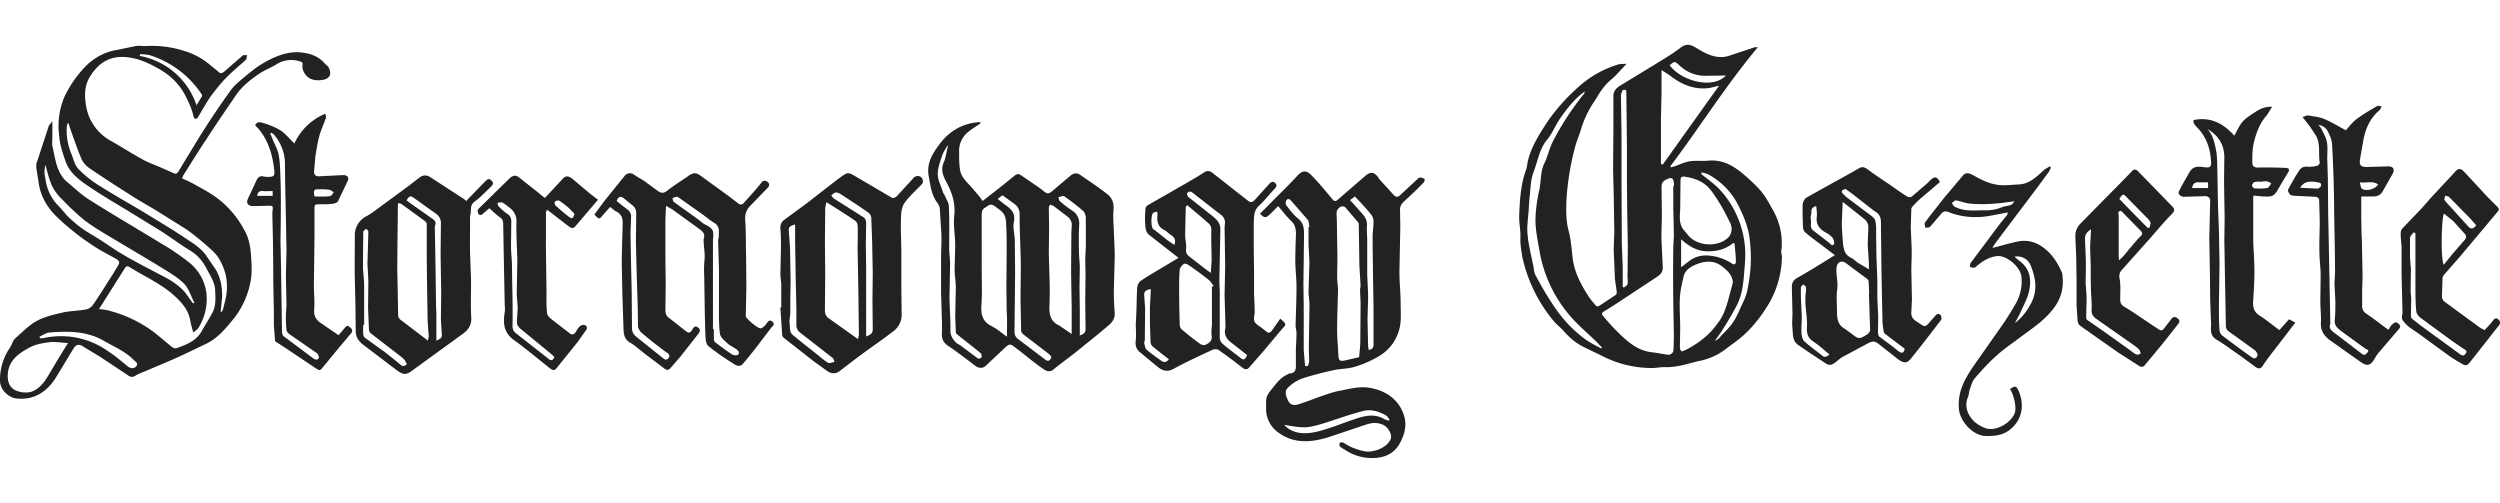 <svg xmlns="http://www.w3.org/2000/svg" xml:space="preserve" width="179" height="36" viewBox="0 0 830.7 137.1"><g fill="#222"><path d="M589.1 54.8c-1.2-2.1-2.3-4.3-3.9-6.2-1.8-2.1-3.9-4-6-5.8-1.4-1.2-3-2.3-4.6-3.1a13 13 0 0 0-7-1.3c-2 .2-4.1-.1-6.1.2-1.8.3-3.4 1.1-5.1 1.7l-1.2.3-.2-.3c9.8-13 18.4-26.8 29.1-39.6h-1L575 3.4c-4.1 1.5-7.7-.2-11.1-2.3-1.9-1.2-3.4-1.8-5.4-.3-2.1 1.6-4.3 3-6.6 4.4l-13.6 8.3c-1.3.8-2.3 1.9-2.2 3.7v10.4l-.1 14.1.2 7.6.2 12.8-.2 5.8.4 9.8.6 4.2c0 .4 0 .9-.3 1.1l-5.6 3.7c-.2.2-.9.1-1.1-.2-.9-1.1-1.9-2.2-2.6-3.4-2.5-3.9-4.6-8-5.1-12.8-.3-3.1-.6-6.2-1.4-9.1-.8-3.2-.7-6.5-.6-9.7a88.3 88.3 0 0 1 3-18.1c.5-1.8 1.3-3.5 1.8-5.3a34 34 0 0 1 4.6-9.6c1.5-2.4 2.9-4.9 5.2-6.8 1.9-1.6 3.5-3.5 5.4-5.5-.9.1-1.9 0-2.7.2a34.6 34.6 0 0 0-12.5 6.8A65.3 65.3 0 0 0 514.5 25c-2.7 4.1-5.4 8.2-6.7 13-.3 1-.3 2.1-.6 3.1-1.9 5-2.2 10.3-2.4 15.5-.1 2.4.5 4.9.4 7.3-.1 2.2.3 4.2.6 6.3a49.8 49.8 0 0 0 10.3 21.3c.9 1.2 2.2 2.1 3.2 3.2 1.9 2.2 4.1 4.2 6.7 5.5l7.2 3.5a36 36 0 0 0 15.1 3.6c1.6.1 3.2-.3 4.7-.3 4 .2 7.7-1.1 11.4-2a21 21 0 0 0 8.9-3.9c2.2-1.7 4.5-3.2 6.5-5.1 3.3-3.1 5.9-6.6 8.2-10.5a32 32 0 0 0 4.1-15.1c0-.7-.3-1.3-.2-2a22 22 0 0 0-2.8-13.6zM558 6.7c2.4 2.3 5.4 3.5 8.7 3.5l6.8-.1c-4.4 4.7-14.9 1.8-18.7-3.4 1.6-1.4 1.7-1.4 3.2 0zm-6.1 17.7.2-8.7V8.3c1.2.8 2.3 1.4 3.3 2.2 3.6 2.7 7.6 4.3 12.2 3.8 1.1-.1 2.1-.5 3.6-.8l-18.7 26.2-.6-.2V24.4zm-12.8-9.3c.1-.2.7-.3 1-.2.2 0 .3.5.3.8l.2 17.7v12.5l.1 9.8.2 11.5-.1 9.7c0 .8.2 1.7 0 2.5-.1.5-.8.8-1.2 1.2l-.4-.3v-6.6l-.3-7.5-.1-21.3V29.5l-.2-13 .5-1.4zm-7.1 85.7c-1.6-.9-3.3-1.7-4.9-2.8a41.7 41.7 0 0 1-9.6-9.6c-2.8-3.9-5.2-8-7.4-12.2-.4-.8-.4-1.8-.6-2.8-.7-3.4-1.6-6.9-1.9-10.3-.3-2.5.1-5.1.3-7.6l.3-4.5c.4-3 .3-6.1 1.4-8.9 1.4-3.6 1.9-7.6 4.5-10.7 1.8-2.2 2.8-4.9 4.4-7.2 2.3-3.2 4.7-6.4 8.1-8.8-.1.3-.1.6-.3.8-4 5-7.5 10.3-10.4 16-1.1 2.2-1.6 4.7-2.7 7-1.4 2.8-1.1 5.9-1.7 8.9a48 48 0 0 0-1.3 9.9c0 3.4.7 6.7 1.3 10.1a44.5 44.5 0 0 0 10.3 22c2.6 3 5.7 5.6 8.6 8.4l1.9 2-.3.3zm24 .9c0 .4-.9 1.2-1.3 1.2-1.8-.1-3.6-.6-5.5-.8-4.6-.4-7.9-3.1-11-6.1a66.4 66.4 0 0 1-5.1-5.5c-1.2-1.3-1-1.5.5-2.4 2.4-1.4 4.7-3 7-4.5l10.3-6.8c1.1-.8 1.7-1.7 1.6-3.1l-.4-8.5c-.1-3 .1-6.1.1-9.1l-.1-9c0-1.1.4-1.9 1.5-2.4 1.9-1 2.6-.5 2.6 1.6v.6h-.2v7.4l.2 8.9-.2 3.9a701 701 0 0 0 .1 24l.1 5.7c-.1 1.5 0 3.2-.2 4.9zm2.4-56.8c0-.9.4-1.3 1.2-1.2 3.6.5 6.8 1.7 9.1 4.8 2.5 3.4 4.5 7 6.3 10.8.7 1.5.4 3.6-.8 4.7-3.6 3.4-10.6 2.8-13.5-1.1l-.9-1.1c-2.1-2.2-1.6-4.9-1.5-7.5l.1-9.4zM576 65.7l.4.3c.1 2 .4 4 .4 6 0 .6-.4 1.2-1.3.6a16.1 16.1 0 0 0-8.5-2.7 9 9 0 0 0-5.9 2l-2.5 1.9v-9.3c2.6 2.4 5.4 4 8.6 4 3.1.1 6.2-.6 8.8-2.8zm-15.1 35.2-1 .5c-.4.1-1 .5-1.2.3-.3-.2-.5-.8-.5-1.3l.1-6.6c0-3.3-.3-6.5-.1-9.8.1-2.4.7-4.7 1.2-7s2.4-3.4 4.4-4.2c2.8-1.1 5.7-1.3 8.2.6 1.7 1.3 3.6 2.8 3.8 5.4l-.9 3.5c-1 3.6-1.8 7.2-4.2 10.2-2.6 3.7-6 6.3-9.8 8.4zm19.6-19c-.4 1.9-1.4 3.7-2.2 5.5s-1.6 3.6-2.8 5.2c-1.2 1.7-2.8 3.1-4.2 4.7-.4.4-.9.7-1.5 1l2.2-3.1c1.3-2.1 2.7-4.3 3.9-6.5.7-1.3 1.5-2.6 2-4 1-2.7 1.4-5.6 1.6-8.5.2-2.6.5-5.2.4-7.8a32 32 0 0 0-8.2-20.1c-1.8-2-4.1-3.6-6.2-5.3l-.2-.3.1-.4c.7.2 1.5.3 2.1.6a24 24 0 0 1 10.7 11.6c1.7 3.4 3 7.1 3.3 11 .6 5.6.2 11-1 16.4zM81.2 61.5a32 32 0 0 0-10.5-11.7c-2-1.3-4.1-2.4-6.2-3.6a49 49 0 0 0-4-1.9l.4-1c2.6-4.1 5.1-8.2 7.8-12.2 3.1-4.8 6.4-9.6 9.6-14.3 2-3 4.8-5.2 7.7-7.2 1.9-1.3 4.1-2.1 6-3.3a9.2 9.2 0 0 1 7.6-.9c.7.2 1.1.4.9 1.4-.1.8.2 1.7.6 2.4 1.3 2.3 3.6 2.7 5.8 2.4 3-.3 3.4-2.3 2.2-4.3-.2-.4-.8-.7-1.1-1.1-2.2-2.6-5.1-3.5-8.3-3.8-4.6-.3-8.6 1.5-12.4 3.7-2.2 1.3-4.3 3-6.3 4.7-1.7 1.4-3.4 2.8-4.6 4.6-3.4 4.7-6.6 9.5-9.7 14.4l-7 11.5c-1 1.7-1.1 1.7-2.8.9l-3.4-1.5c-2-.9-4.2-1.6-6.1-2.7-3.5-1.9-6.9-4.1-10.4-6.1a16.1 16.1 0 0 1-8.3-11.2c-.7-3.7-.8-7.3 1.5-10.7 1.3-2 2.9-3.7 5-4.8 3.4-1.8 7-1.4 10.5-.5a32 32 0 0 1 6 2.6c4.3 2.2 7.8 5.3 10 9.7 1.1 2.2 2.1 4.3 2.6 6.7.1.3.3.7.6.8.2.1.7-.2.8-.4 1.4-2.3 2.7-4.7 4.2-6.9 1.7-2.3 3.5-4.6 5.5-6.6s4.2-3.8 6.3-5.7c.3-.3.3-1.1.4-1.6-.5.1-1.2-.1-1.5.2L74.3 9c-.3.2-1 .4-1.2.3l-3.4-2.8a23.9 23.9 0 0 0-8.6-4.6A35.3 35.3 0 0 0 48.7.3c-1.2.1-2.4-.2-3.5 0l-6.8 1.4c-3.5.6-6.6 2.3-9.2 4.6A37.5 37.5 0 0 0 21.5 17a24.7 24.7 0 0 0-1.8 13.4c.2 2.7 1.1 5.4 2 8 1.3 4 4.7 6.5 8 8.7 4.4 3 9.1 5.7 13.7 8.5L53.8 62c3.2 2.1 6.3 4.4 9.6 6.4 2.4 1.5 4.1 3.6 5.3 6 1.2 2.3 2.7 4.4 2.8 7.2.1 2.5.3 5-.9 7.3-1.1 2.1-2.4 4-3.5 6-1.8 3.4-5.1 4.6-8.4 5.8-.5.2-1.2-.1-1.7-.5l-5.2-4.3a42.3 42.3 0 0 0-15-7.5c-1.1-.4-2.4-.5-3.9-.7l1.4-2.2 7.2-11.4c.4-.6.8-.8 1.6-.3 4.8 3 10 5.3 14.3 9 2.7 2.4 5.1 4.9 5.8 8.6.2 1.3.6 2.5 1 4.1.7-.6 1.4-1 1.7-1.5a18 18 0 0 0 2.7-11.5c-.5-4-2.4-7.4-5.4-10a79.5 79.5 0 0 0-9.5-6.5c-8-4.9-16.1-9.6-24-14.6-2.7-1.7-5.1-4-7.6-6.1a7 7 0 0 1-1.4-1.6c-2.1-2.9-2.4-6.4-3.2-9.7-.3-1.1-.1-2.3-.1-3.5v-5.2c-.5.7-1 1.1-1.2 1.6l-3.8 11.6c-.4.8-.4 1.7-.3 2.5l.8 5.1c.7 4.3 2.8 7.8 5.8 10.8a82.7 82.7 0 0 0 13.1 10.3c2.2 1.4 4.6 2.6 6.9 3.9.8.5 1.2 1.1.6 2l-1.6 2.7c-2.2 3.4-4.3 6.9-6.6 10.2a4 4 0 0 1-2.3 1.8c-2.5.5-5.2.5-7.7 1-3.8.9-7.7 1.7-10.8 4.1-1.9 1.4-3.6 3.1-5.4 4.7l-.5.7c-.4.8-.7 1.7-1.2 2.4A18.8 18.8 0 0 0 0 111.5c0 3.2 3 5.6 5.3 5.9 5.8.7 10.1-2 13.2-6.8l6-9.9c.7-1.1 1.6-1.4 2.7-.8l6.1 3.7 8.3 5.5c1 .6 1.8 1.7 3.3.8 1.1-.7 2.3-1.1 3.5-1.6l8.7-3.7c3.9-1.7 7.7-3.6 11.5-5.4 3.5-1.7 6-4.6 8.4-7.5 3.3-3.9 5.4-8.4 6.3-13.4.5-2.7.3-5.6.1-8.4-.2-3-.7-5.8-2.2-8.4zM46.6 3c1.1.1 2.3.1 3.3.4a32.2 32.2 0 0 1 17 12.8c.2.2.3.6.2.8l-1.8 3A24.5 24.5 0 0 0 46.4 3.6l.2-.6zM32.8 64.4c-1.9-1.2-3.9-2.3-5.7-3.6-1.7-1.2-3.2-2.6-4.7-4l-2.5-2.9a15.6 15.6 0 0 1-4.8-9.4 9.4 9.4 0 0 1 0-4.7c.6 2.2 1.1 4.3 1.9 6.3.6 1.5 1.6 3 2.7 4.2 2.7 2.8 5.5 5.6 8.5 8 3.2 2.4 6.7 4.4 10.2 6.5l7.9 4.7 6 3.6c3 1.9 6.2 3.6 8.7 6 1.7 1.6 2.4 4.3 3.6 6.5l-.5.2-2.5-3.5c-2.2-2.6-5-4.3-8-5.8-4.3-2.3-8.7-4.5-12.9-7-2.8-1.6-5.3-3.5-7.9-5.1zM20.1 103l-4 6.7c-1.4 2.4-3.1 4.6-5.7 5.5a8 8 0 0 1-5.5-.6c-1.8-1-2.5-3-2.3-5.4.4-4.7 3.8-6.8 7.2-8.7 2-1.1 4.5-1.5 6.8-1.8 1.8-.2 3.7.2 6 .3l-2.5 4zm25.2 3.7c-.8.9-1.8.8-2.8.1-2-1.6-4-3.4-6.2-4.8a26.9 26.9 0 0 0-22-4.6h-1l-.2-.5c1.1-.5 2.2-1.3 3.3-1.4 6.2-.5 12.4-.5 18 2.7 3.4 2 7.2 3.5 10 6.4.6.6 1.7 1.1.9 2.1zm29.6-22.1-.8 3.2c-.1.4-.3.7-.8 1l.5-5c.1-3.5-.5-6.8-2.5-9.8l-2.4-3.5c-1.8-2.9-4.7-4.6-7.4-6.4-4.6-3.1-9.4-5.9-14.1-8.8-4.7-2.8-9.5-5.5-14.1-8.4a36.1 36.1 0 0 1-7.2-5.7c-1.3-1.3-1.7-3.4-2.4-5.1a19.9 19.9 0 0 1-1.5-9c0-.4.2-.8.3-1.1h.3l.5 1.7c1.3 3.5 2.4 7 3.9 10.4a8 8 0 0 0 2.8 3c4.4 3 8.9 5.9 13.5 8.8 2.6 1.7 5.3 3.2 8 4.8l10.4 6.5c1.9 1.3 3.7 2.8 5.5 4.3 1.7 1.5 3.5 2.9 4.8 4.6 3 4.4 3.9 9.3 2.7 14.5zM370.1 81.9l.3-11.5c0-3-.2-5.9-.3-8.9-.1-2.3-.3-4.5-.1-6.8.2-2.2-.5-4-2.1-5.2-2.9-2.3-6-4.3-9-6.4-1-.7-2.1-.6-3.1.2l-5.8 4.9c-1.6 1.4-2 1.4-3.6 0l-1.5-1.1-5.7-3.9c-.7-.5-1.4-.4-2.1.2l-3.8 3.1-6.8 5.3-1-1.4-2.2-2.6c-1.6-2-3.9-3.6-4.3-6.4-.3-1.9-.3-3.9-.3-5.9a8 8 0 0 1 2.5-6.2c1.4-1.3 3.1-2.2 4.7-3.4l-.2-.2-.4-.1c-5.5.4-9.9 3-13.1 7.3-2.3 3.1-4.4 6.3-3.6 10.7.6 3.2.9 6.3 3 9 .4.6.7 1.4.7 2.1l.5 8c.1 2.6-.1 5.3-.1 7.9v11.6l.3 10.2v3c-.2 1.9.3 3.4 2 4.5 3.1 2.1 6.1 4.4 9.1 6.7 1.1.8 2.4.9 3.4 0l6.5-6.1c1.3-1.2 1.7-1.3 3.1-.2l2.1 1.6c2.4 1.9 4.8 3.9 7.3 5.6.9.6 2 1.4 3.4.4 2.4-2 5-3.8 7.5-5.8 3.7-3 7.5-6 11.1-9.1 1.2-1 2-2.3 1.9-4a88 88 0 0 1-.3-7.1zm-44 21.9c-.2.3-1 .5-1.2.3l-5.5-4.1c-.6-.5-1.5-.8-2-1.4-.9-1.1-1.6-2.1-1.6-3.8.1-3.8-.3-7.5-.3-11.3l.2-10.8c0-1.7-.3-3.4-.3-5 0-4.7.1-9.3-.1-14 0-1.3-.9-2.5-1.4-3.8-.2-.4-.5-.7-.6-1.1-.6-2-1.7-4-1.7-5.9 0-2.1.8-4.2 1.5-6.3.4-1.1 1.1-2.1 1.7-3.2l.2.1c-.5 1.8-.7 3.8-1.4 5.5-1.1 2.4-.2 4.5.8 6.4 1.9 3.5 3.1 7 2.7 11.1-.4 3.3.3 6.8.3 10.2l-.2 7.8c0 2 .4 4.1.4 6.1l-.2 9.4.2 5.4c0 .3.3.6.5.8l5.6 4.4 2.2 1.8c.3.4.4 1.1.2 1.4zm8.5-6.9c-2-1.4-3.4-2.7-5.1-3.5-3-1.5-3.6-3.8-3.4-6.9.3-4.1.1-8.2.1-12.3V56.9c0-1-.1-2.1 1-2.8 2.3-1.6 2.2-1.5 5.3.9 1.5 1.2 1.8 2.8 1.8 4.4.2 2.9.2 5.9.2 8.9l-.1 12.1.1 8c.2 2.7.1 5.4.1 8.5zm14.5 7.4c-.5.7-1 .8-1.8.2l-9.1-6.9c-.8-.6-1.1-1.4-1.1-2.4l.1-9.3.1-10.3-.1-10.9c-.1-2-.7-4.1-.3-6 .6-3.1-1.2-4.5-3.3-5.9l-2.1-1.7 1.6-1.2 4 2.9a4 4 0 0 1 1.7 3.4c0 5.6.3 11.1.4 16.6l-.1 11.9.2 10.2c0 .4.4.9.7 1.2l8.5 6.5c.4.5 1.2.9.6 1.7zm7-17.1V96l-3.8-2.6-.1-.1c-3-1.3-3.6-3.5-3.5-6.6.3-5.9-.1-11.8-.2-17.8l.1-8.1-.1-6.6c0-.4.2-.8.4-1.2l1.1.4 5 3.8a4 4 0 0 1 1.1 2c.1 1-.1 2.1-.1 3.1l-.1 13.3.2 11.6zm4.7-20.2-.2 4.2.1 5.4-.1 8.6.1 8.3c.1 1.8-.1 2.3-1.9 3v-8.3l-.1-7.7.1-7-.3-4.6c0-3.1-.1-6.2.1-9.2a5 5 0 0 0-2.3-4.7c-1.4-.9-2.8-2-4.1-3.1-.3-.3-.4-.9-.5-1.4.7-.1 1.5-.5 1.9-.3 2.2 1.6 4.4 3.2 6.4 5 .5.5.8 1.5.8 2.3V67zM471.9 44c-.3 0-.7.3-1 .6l-5.6 5.2c-.8.8-1.4.8-2.2 0l-5-5.5-.1-.3c-1.5-2-2.7-2-4.5-.4l-8.9 7.7c-.5.4-1 .9-1.7.1-2.3-2.7-4.5-5.5-7-8-1.5-1.6-2.8-2.1-4.7-.1-3.4 3.7-7 7.1-10.5 10.7l-2 2c1.4 1.6 2 1.5 3.5 0l2.5-2.5c1.6 1.8 2.8 3.5 4.3 4.9s1.7 3.1 1.6 5a219 219 0 0 0-.2 8.1c0 2.9.4 5.8.4 8.7 0 4.4-.2 8.8-.3 13.1 0 .8.3 1.5.3 2.3a87 87 0 0 1-.2 5.1v6.1c0 1.3-.5 2.2-2 2.3-.3 0-.6.2-.9.4-2.3 1-3.7 3.1-5.2 4.9-.9 1.1-1.9 2.4-1.8 4.1v2.9a9.6 9.6 0 0 0 4.3 7.5c5.2 3.7 11 3.1 16.7 1.3l12.2-4.1c1.8-.6 3.6-.8 5.5 0 1.8.7 3.3 3.3 2.7 4.8-1.4 3.2-6.1 4.5-8.5 4.1-2.6-.5-5-1.4-7.2-2.9-.3-.2-.9 0-1.3 0 0 .5-.1 1.1.2 1.3.5.5 1.2.8 1.8 1.2 2.6 1.7 5.6 2.6 8.5 2.6 3.9.1 7.5-1.1 9.6-5 1.6-3 2.4-6.1 1.2-9.5a12.6 12.6 0 0 0-6.1-7.1 17 17 0 0 0-6.9-1.9c-2.8-.1-5.7.7-8.5 1.2-1.5.3-3.1.8-4.5 1.3-3.1 1-6.1 2.3-9.1 3.2-1.2.4-2.6.2-3.2-1.1-.7-1.4-1.4-3.1-.3-4.3a13 13 0 0 1 4.6-3.1c3.5-1.2 7.2-2.1 10.8-2.9 2.3-.5 4.7-.4 6.9-1.1a35 35 0 0 0 7.7-3.3c3.2-1.8 5.5-4.4 6.8-8 1.2-3.3.8-6.6.8-9.9 0-3.4-.4-6.8-.4-10.3l.3-15.1-.1-5.4c-.1-1.5.7-2.4 1.7-3.3 2.1-1.9 4.2-3.9 6.2-6 .2-.2.4-1 .2-1.1-.4-.3-.9-.5-1.4-.5zm-38.5 83c1.9 0 3.9-.6 5.7-1.1 4.6-1.4 9.1-3.1 13.8-4.3 2.6-.7 5.3.1 7.7 1.5.5.3.8.9 1.1 1.4l-.2.3-1.3-.4c-3-1.9-6.1-1.4-9.2-.4-4.4 1.4-8.7 3.3-13.2 4.4-4.1 1-8.2.9-11.1-2.2 2.1.3 4.4.8 6.7.8zm1.7-39.6-.2 12.9.1 4.6c0 .6-.2 1.2-.4 1.7l-.9.1-.2-1.7-.3-3.7V86.4l-.1-6.9.2-16.3c0-2.1 0-4-2-5.6-1.5-1.2-2.7-2.8-3.9-4.4-.3-.3-.2-1.2 0-1.6.5-.7 1.1-.5 1.6.1l5.5 6.3c.5.6.4 1.6.6 2.4h-.3v5.8l.3 6-.3 10c.1 1.7.4 3.4.3 5.2zm17-1.6-.1 12.4c0 1.8-.2 3.6-.4 5.5l-4.3 1c-2.2.5-2.5.2-2.6-1.9-.1-2.7-.4-5.3-.4-8 0-4.6.2-9.1.3-13.7l-.3-3.6.1-6.8-.2-12.7c0-.9-.2-1.9 0-2.8.1-.6.8-1.2 1.3-1.5.4-.2 1.2-.1 1.5.2l4.3 5c.2.3.2.8.2 1.3l.2 13.1.4 6.8-.2 1.1.2 4.6zm4.3 13.7c0 1.1-.5 1.6-1.6 1.8l-.2-1.1-.2-9.3.2-6.5c0-2.8-.2-5.6-.3-8.3V64.8c0-1.5-.2-3.1-.1-4.6.2-2.1-.8-3.4-2.1-4.8l-3.5-3.9 1.6-1.2c1.9 2 3.7 3.9 5.4 6 .5.6.8 1.5.8 2.3 0 1.5-.2 2.9-.3 4.4v4.4l.1 6.6v1.2l.2 12.2v12.1zM256.5 91.8c-.8-.6-1.2-.1-1.7.6s-1.1 1.4-1.9 1.7c-.8.4-5-3.2-5.1-4V90l.2-9.3-.1-11.3c-.1-3.8 0-7.6-.3-11.4-.1-2.1.6-3.6 2-4.9l5.4-5.6c.6-.6.9-1.3.1-2-.8-.6-1.5-.6-2.1.2a65.2 65.2 0 0 1-3.4 4l-2.4 2.7c-.5.6-1.2.8-1.9.2l-3-2.3-9.5-6.9c-1.4-1-2.3-1.1-3.8-.1-2.4 1.7-4.9 3.2-7.2 5-1.2 1-2.1 1-3.3.1l-4.5-3.3c-1.1-.7-2.3-1.3-3.4-2.1-1-.7-2.2-.5-3 .4l-6.7 8.3-3.4 4.6c1.6 1.7 1.6 1.7 3 0l2.2-2.5c.8.5 1.3 1.1 1.9 1.4 1.5.7 2.2 1.8 2.3 3.4v.7c-.1 4.6-.3 9.2-.3 13.9l.2 9.7.4 11.9c.1 1.7.5 3.1 2.2 4.1 1.8 1 3.3 2.5 4.9 3.7l6.5 4.9c.9.7 1.5.4 2.1-.3l3.2-3.7L232 96c.6-.8.9-1.5-.1-2.2s-1.5.1-1.9.8c-.7 1.3-1.4 1-2.3.3l-5.2-4.1c-1.1-.7-1.4-1.6-1.4-2.8l.1-8.9-.1-7.7V57.8l.2-4.4 2.1 1.2 8.7 6.3c1.2.9 2.4 1.7 1.7 3.5v.9c.1 2 .5 4.1.3 6.1-.2 1.8-.2 3.6-.1 5.4l.2 12.8c.1 2.8.1 5.6.3 8.3.1.8.4 1.8 1 2.2a78 78 0 0 0 7.5 5.3c1 .6 2.2 1.8 3.6.8a157.7 157.7 0 0 0 6.7-8.4l3.2-4.2c.8-.5.8-1.3 0-1.8zM221.3 102l.5.3c.6.5.9 1 .3 1.7-.5.7-1.1.6-1.7.1l-9.1-7.3a3.4 3.4 0 0 1-1.3-2.7l-.1-12.1-.2-8.8-.2-10.8.2-5.2c.1-1.2-.5-2.1-1.5-2.8a75 75 0 0 1-3.3-2.6c.6-1.7 1.5-1.6 2.5-.8l2.7 2.2c1 .8 1.4 1.7 1.3 3l-.1 9.3.2 8.5.4 13.1.1 6.4c.1.7.6 1.6 1.2 2.1a151 151 0 0 0 8.1 6.4zm23.9.9c-.3.3-1.4.2-1.9-.1-1.9-1.2-3.7-2.6-5.6-4-.3-.2-.5-.7-.5-1.1v-3.3h-.3V65c0-.8.2-1.6.1-2.4-.1-2.1-2.1-2.5-3.4-3.4-3.1-2.5-6.5-4.7-9.7-7.1-.3-.2-.3-.9-.5-1.3.6-.1 1.5-.6 1.9-.3l8.2 5.8c1.2.9 2.4 1.9 3.7 2.7 2.2 1.2 1.6 3.2 1.6 5l-.2.8.3 9.6v11.3c0 3.4-.1 6.7.3 10.1.1 1.2 1.4 2.3 2.4 3.2.8.8 2 1.3 3 2 .6.5 1.4 1.2.6 1.9z"/><path d="m425.4 90.9-1.4 2-1.4 2c-.6.8-1.2.9-1.9.2l-1.8-1.4c-2.3-1.5-2.5-1.9-2-4.6v-1.9l-.2-4.5v-7.5l-.1-7.4v-8.6c.1-2-.1-4.1 1.7-5.8 1.8-1.6 3.3-3.6 5-5.4.6-.6 1.3-1.4.4-2.2s-1.6-.1-2.2.6l-4.7 5.2c-.7.7-1.3.7-2 .2l-1.8-1.4-10.2-8c-.8-.6-1.6-.8-2.7-.1-2.9 1.9-6 3.6-9.1 5.4l-9.6 5.5c-.4.2-.8.9-.8 1.3-.1 1.5-.2 2.9-.1 4.4s0 3.2 1.5 4.3l4.1 3.2 5.5 4.3-4.7 2.8c-2.6 1.6-5.3 3.1-7.8 4.8-.6.4-1.1 1.3-1.2 2-.2 2.7-.2 5.5-.3 8.2l-.2 4.3c0 1.7.2 3.4 0 5.1-.2 1.6 0 3 1.2 4l5.8 4.8c1.8 1.5 3.4 2.1 5.7.8 4.2-2.3 8.6-4.3 12.9-6.3.5-.2 1.5-.2 1.9.1 2.7 1.9 5.3 3.8 7.8 5.8 1 .8 1.7.8 2.4 0l4.8-5.5 6.2-7.4c1.4-1.4 1.4-1.5-.7-3.3zm-35.2-24.5-2.2-1.5-4.4-3.5-.4-.2c-.8-.8-.8-4.7 0-5.5l1.2-.4c.1.3.3.7.2 1-.2 2.1 0 4 2.2 5.1.8.4 1.5 1.2 2.3 1.7 1.2.8 1.7 1.7 1.1 3.3zm-4.3 38.5c-1.7-1.2-3.3-2.3-4.9-3.7-.5-.4-.6-1.4-.8-2.2-.1-.3.2-.6.2-1l.1-10.5-.3-4.3c-.1-1.4.6-1.9 2.2-2.1l-.3 6v5.4l.2 6.2c0 .5.3 1.1.7 1.4 1.7 1.5 3.5 2.8 5.4 4.3-.9 1.1-1.7 1.1-2.5.5zm8.1-51.2.5-.5 4.3 3.6 2.5 2.2c.9.7 1.3 1.5 1.2 2.7-.1 3.4.1 6.7.1 10.1l-.3 3.9L400 74l-5-3.9c-.7-.6-1-1.2-.9-2.3.2-1.5-.3-3.1-.3-4.7l.2-9.4zm8.7 26.6v12.1c0 1.4-.3 2.8-.1 4.1.3 1.8-.8 2.5-2.1 3.1-.5.2-1.3 0-1.7-.3a91.7 91.7 0 0 1-6.1-4.8c-.4-.3-.7-1-.7-1.6a441 441 0 0 1-.2-11.5c0-2.3 0-4.5.2-6.8.1-.7.8-1.5 1.4-1.9.3-.2 1.2.1 1.7.5 2.2 1.5 4.4 3.1 6.5 4.8.7.5 1.1 1.4 1.7 2l-.6.3zm9.3 23.5c-1.9-1.5-4-3-5.8-4.6-.5-.4-.9-1.3-.9-1.9V82.5c0-2-.2-3.9-.1-5.9l.3-15.2c.1-2.7-1.8-3.9-3.5-5.3l-7.1-5.6c-.3-.2-.6-1-.4-1.3.4-.6 1.1-.7 1.7-.2l6.8 5.3 2.6 2c1.1.8 1.6 1.9 1.4 3.3l-.1.9.2 12.9-.2 9.8.3 10v.7c-.6 2.3.3 3.8 2.1 5.1l5.1 4c-.8 1.7-1.2 1.8-2.4.8zM643.1 89.9l-1.6 1.8c-1.8 2.1-1.8 2.1-4.1.5a2 2 0 0 1-.6-.4c-1.3-.7-1.8-1.8-1.7-3.2l.2-4-.2-9.7c0-2.5.2-5.1.1-7.6l-.3-6.7.2-6.2c0-.3.3-.6.5-.9 1-1 1.9-2 3-2.9l6-5.1c-1-1.8-1.6-1.9-2.9-.9l-1.3 1.3-5.1 4.4c-.3.3-1.2.3-1.6 0-1.8-1.1-3.6-2.4-5.3-3.6-2.6-1.8-5.3-3.5-7.8-5.4-1.1-.8-1.9-1-3-.3a312 312 0 0 1-7.9 4.4l-9.5 5.3c-.6.4-1.1 1.4-1.2 2.1-.1 2.6 0 5.1.1 7.7 0 .6.3 1.3.7 1.7 2.1 1.8 4.4 3.4 6.6 5.1l3.3 2.5c-4.4 2.7-8.5 5.3-12.6 7.6-1.3.8-1.7 1.7-1.7 3l.2 8.4c0 1.8-.2 3.6 0 5.3.2 2-.1 4.2 2 5.6l3.2 2.2 6.2 4.1c.5.3 1.5.3 2 0 1.1-.6 2-1.6 3.1-2.3l8.4-4.5c1.9-1 2.5-.9 4.1.4l6.1 4.8c2.1 1.5 3.1 1.3 4.4-.4l3.9-4.9 6-7.8c.2-.3.1-1.3-.2-1.6-.5-.5-1.2-.5-1.7.2zm-33.7-23.8c-.6.9-1.1 0-1.6-.4l-5.3-4.1c-1.3-1-.5-2.5-.8-3.8-.2-.7.2-1.5.2-2.3-.1-1 .3-1.7 1.6-2 .1 1.2.3 2.3.2 3.4-.4 2.6.8 4.2 3 5.4.9.5 1.7 1.1 2.3 1.8.3.6.6 1.6.4 2zm-3.9 37.1c-2-1.6-4.1-3.1-6-4.8-.6-.6-.8-1.8-.9-2.7-.1-1.8.1-3.6.1-5.5l-.3-6.6v-3c0-.4.5-.7.8-1.1.3.3.9.7.9 1 .1 1-.1 2-.2 3V86c.2 2.7.7 5.4.5 8-.1 2.3.6 3.5 2.4 4.7s3.4 2.7 5.1 4.1c-1 .9-1.7 1-2.4.4zM621 72.7v1.8l-3.7-2.2c-.8-.5-1.4-1.3-2.2-1.6-2.1-1-2.5-2.8-2.7-4.8-.2-2.3-.4-4.6-.4-6.9l.3-6.9 4.8 3.8 2 1.6c1.1.8 1.8 1.8 1.7 3.3l-.2 5.3.4 6.6zm-.5 23.4c-2.8 1.7-2.8 1.7-5.4-.3l-2.2-1.6c-2.2-1.2-2.5-3.3-2.5-5.5 0-2.6-.3-5.2.1-7.8.2-1.8-.2-3.8-.3-5.6 0-.7 0-1.5.2-2.1.4-1.3 1.8-1.6 2.9-.8l7 5.2c.3.2.6.6.6.9l.2 3.9h-.1l.4 12.3c0 .4-.5 1.1-.9 1.4zm10.3 5.6c-2-1.7-4.2-3.2-6.3-4.8-.3-.2-.4-.8-.5-1.3l.1-5.3-.3-6.3v-6l-.3-7.8-.1-7.1c0-1.6.1-3.3-.3-4.8-.3-1-1.5-1.7-2.4-2.4l-7.2-5.4-1.4-1.4c-.1-.2-.1-.8 0-.8.4-.2 1-.6 1.3-.4l2.3 1.7 5 3.9c.9.7 1.7 1.4 2.7 2 1.8 1.2 1.6 3 1.6 4.7l.2 16.5.3 14.6c0 1.3.2 2.6.4 3.9.1.4.5.8.8 1l6.2 4.7c-.3 1.4-.9 1.7-2.1.8zM303.6 44.1l-5.7 6.2c-.3.3-1.1.6-1.4.5L283.2 43c-.6-.3-1.5-.6-2-.3-1.1.5-2 1.3-3 2L267.5 53l-6.7 4.9c-1 .7-1.6 1.6-1.5 3.1.2 2 .2 4.1.2 6.2l-.2 9.2.3 3.1v7.7h-.3l.6 9.1c0 .4.4.9.7 1.1l9.7 7.6 4.7 3.4c1.4.9 2.8.8 3.9 0l6-4.6c3.9-2.9 8-5.7 11.8-8.6a6.9 6.9 0 0 0 2.9-6.1l-.1-8.1V69c0-3.9-.3-7.9-.1-11.8 0-1.6.3-3.6 1.2-4.8 1.6-2.3 3.9-4.2 5.8-6.3.3-.3.3-1 .2-1.4-.4-1.3-2.1-1.6-3-.6zm-28.4 61.5c-1.2-.7-2.2-1.6-3.3-2.5l-5.3-4.2-3.2-2.6c-1.2-1-.8-2.4-1-3.6s.1-2.4.2-3.6v-4.2l.1-6.6-.2-11-.4-5.5c-.1-1.3.3-1.7 2.1-2.2v5.8l.2 12.5c.1 5 .3 10 .2 14.9 0 1.5.6 2.3 1.6 3l10.4 8.1c.4.3.5.9.7 1.4-.7.1-1.6.5-2.1.3zm9.9-7.9-9.7-6.9c-.9-.6-1.3-1.5-1.3-2.7l.1-12.5-.1-10.5.1-10.7c0-.6.2-1.2.4-2.2 3.5 2.2 6.6 4.1 9.6 6.2.5.3.8 1.2.8 1.9.1 3.1-.1 6.2 0 9.3l.2 11.2.2 15.4-.3 1.5zm2.7-.9V73.7l-.1-7.6.1-6.9c0-1-.3-1.7-1.2-2.2l-9.5-6c-.4-.3-.6-.7-.9-1.1.5-.3.9-.8 1.4-.9.4-.1 1 .1 1.4.3 3.2 2.1 6.5 4.2 9.6 6.4.4.3.8 1 .9 1.5l.3 8 .2 10.5-.1 9.2.1 9.5c0 1.2-.5 1.8-2.2 2.4zM163.4 45.1c-.9-1-1.5-.5-2.3.3l-6.2 6.4-.8-.7-11.1-7.2c-1.2-.8-2.4-.8-3.6.1l-3.5 2.7-7.6 5.6c-2.1 1.5-4.2 3.2-6.4 4.5a7 7 0 0 0-4 6.6c0 4.8-.1 9.6 0 14.3l.2 8.4.1 8.9c0 2 .9 3.3 2.4 4.5l10.4 7.9c2.8 2.2 3.7 2.4 5.9.8L153.7 96c1.8-1.3 3-2.8 2.9-5.4-.3-4.3 0-8.7-.1-13.1l-.3-8.1c-.1-3.6 0-7.1 0-10.7 0-.8-.1-1.5.1-2.3.4-1.4-.3-3.1 1.3-4.3 1.9-1.4 3.6-3.2 5.3-4.8.6-.7 1.4-1.2.5-2.2zm-30.2 61.2a237 237 0 0 0-5.2-4.2l-6.8-4.9c-.3-.2-.4-.7-.5-1.1-.1-1.1 0-2.1 0-3.2h.3V80.1c0-2.1-.3-4.1-.4-6.2l.1-11.8c0-.4.6-.7 1-1.1.2.3.7.7.7 1l-.3 10.6.3 5.7-.1 9.1.3 7.3c0 .3.3.7.5 1l9.6 7.4c.6.5 1.3 1 1.8 1.6l.7 1.3c-.5.4-1.1 1-2 .3zm9-8.1-9.2-7a2 2 0 0 1-.7-1.4l-.3-15.9.2-20.7.1-.7c.4.1.8.1 1.1.3l7.7 5.6c.3.2.7.7.7 1v10.5l.1 9.9.2 12 .3 4.2c.2.8-.1 1.4-.2 2.2zm2.8 0v-9l-.1-2.1-.2-14.2-.2-11.4c0-.5-.1-1.1.1-1.6.4-1-.1-1.6-.8-2.1l-7.8-5.5-.9-.7c.9-1.6 1.3-1.6 2.6-.7l7 5c1.2.8 1.9 2 1.8 3.5l-.1 10.3.2 12.7-.1 8.8.3 4.9c.2 1.1-.6 1.6-1.8 2.1zM757.4 94.7c-2.2-1.6-4.2-3.3-6.4-4.7-2.2-1.3-2.5-3.1-2.3-5.3.2-3.1.4-6.3.4-9.4 0-3.5-.3-7-.4-10.4v-14l.1-.9 3 .3c2.4 0 3.6.4 5-2.1a171 171 0 0 1 3.4-5.7c.7-1.1.5-1.6-.7-1.7-3.1-.1-6.1-.2-9.2-.1-1.1 0-1.9-.4-1.9-1.6 0-2.4 0-4.7.6-7.1.8-3 1.8-5.8 3.8-8.2.8-.9 1.3-2 2.2-3.3-2.2-.1-3.9.6-5.4 1.6s-3.1 1.9-4.3 3.2-1.9 3.1-2.9 4.8c-3.7-4.2-8-6.3-13.5-5.2-.1.9-.2 1 1.2 2.5 3.1 3.2 4.4 7.1 4.6 11.5.1 1.6-.5 1.9-2.1 1.7-1.9-.3-3.8-.5-5 1.5-1.2 2.1-2.5 4.3-3.6 6.5-.4.7.5 1.8 1.6 1.8l7-.2c1-.1 1.8.6 1.8 1.5l-.3 12.3.2 11.5.1 8.9.1 3.2.2 5c0 1.9-.5 3.8 1.7 5.2 2.7 1.6 5.2 3.5 7.8 5.3l5.2 3.8c.9.6 1.7.9 2.5-.4 1.5-2.3 3.2-4.4 4.9-6.6l5.9-7.7-2.1-1.1-3.2 3.6zm-23.7-47.2h-5.3c.2-1.5 1-2 2.3-1.9h3v1.9zm15.5-2c.8-.2 1.6-.1 2.5-.1v-.1c.5 0 1.1-.1 1.6 0s.9.4 1.4.6c-.4.6-.8 1.5-1.4 1.6-1.4.2-2.8.2-4.2.1-.3 0-.8-.7-.8-1 .1-.4.5-1.1.9-1.1zm.7 58.1c-.7.9-1.3.4-2-.1a332 332 0 0 1-9.5-7c-.5-.4-.9-1.2-.9-1.8-.2-2.6-.2-5.2-.2-7.7l.2-14.5-.2-11.1-.3-7.6-.2-11.4c-.1-2.4 0-4.8-.4-7.2-.5-2.6-1-5.2-2.9-7.3 3.6 2.1 5.5 5.1 5.6 9.2l-.1 8 .2 12.3-.1 7.4.2 11.8.3 16.5c0 1 .3 1.6 1.2 2.2l8.6 6.2c.4.7 1.1 1.2.5 2.1z"/><path d="M796.9 92.5c-.9-.8-1.5-.1-2.1.4-.5.5-.8 1.1-1.2 1.7-2.5-1.8-4.7-3.6-7.1-5.2-1.3-.8-1.7-1.8-1.6-3.2V82c0-2.3.2-4.6.1-7l-.2-10.2-.1-1.9-.1-5.7v-6.9h4c1.4 0 2.4-.5 3.1-1.7l3.2-5.6c1-1.7.4-2.8-1.6-2.7l-6.8.2c-2.1 0-2.6-.6-2.3-2.6l1.1-6.3c.7-3.9 2.3-7.4 5.4-10 .3-.3.4-.8.7-1.2-.5-.1-1.1-.3-1.4-.2-2.4 1.4-4.9 2.8-7.1 4.5-1.4 1.1-2.5 2.6-3.4 3.6-2.5-1.3-4.7-2.7-7.1-3.7-1.6-.7-3.5-.9-5.3-1.2-.5-.1-1.1.2-2 .5l2.4 3.1a89 89 0 0 1 2.1 3.2c1.5 2.7.7 5.9 1.2 8.8.1.3-.5 1.1-.9 1.1-1.1.3-2.2.4-3.3.3-1.2-.1-2.1.4-2.7 1.4-1.3 2-2.5 4.1-3.6 6.2-.2.4.3 1.4.7 1.7.5.4 1.3.3 1.9.4l6.5.3c.4 0 1.2.5 1.2.9l.2 7c0 3.5-.2 7.1-.1 10.6 0 2.5.4 4.9.4 7.4l-.1 8.8c0 2.3.3 4.7.2 7-.2 2.6.9 4.4 2.9 5.9l10.3 7.3c2 1.4 3.1 1.3 4.4-.7.5-.8.9-1.6 1.5-2.3l6.5-7.6c1-1 .9-1.5.1-2.2zm-6.7-46.2c-.9 1.6-4.1 2.4-5.4 1.4-.4-.3-.4-1.1-.7-2.1 2.3.3 4.3-.6 6.1.7zm-19 .5c-.1.4-.8.9-1.2.9l-5.7-.3c1.1-1.9 2.9-2.4 5.8-1.8.7.1 1.4.3 1.1 1.2zm15.4 55.4c-.6.7-1.1 1-1.9.3l-9.3-7.1c-.9-.7-1.6-1.4-1.1-2.7v-1l-.2-10.6-.3-15.4-.2-10-.1-11.4-.2-6.6c0-1.8.2-3.7-.1-5.4-.3-1.6-1.2-3.1-1.9-4.6l-.9-1.2c1.9.4 2.8 1.4 3.3 2.6.6 1.2 1.1 2.5 1.2 3.8a441.1 441.1 0 0 1 .7 23.3l.2 10.4.1 8.6-.2 4 .3 6c0 2 0 4-.2 6.1-.2 1.8.8 2.7 2.1 3.7l8.1 5.9c.8.3 1.3.6.6 1.3zM116.3 93.8c-.5-.4-.9-.8-1.5-.1l-2.3 2.7-5.7-3.9c-1.7-1.1-2.6-2.4-2.4-4.6.2-2.7-.1-5.4-.1-8.2l.2-16.1v-8.8c0-1.9 0-1.9 1.9-1.9 1.5 0 2.9 0 4.4-.2.5-.1 1.3-.4 1.5-.8l3.2-6.7c.6-1.3-.1-2-1.5-2l-8.1.4c-1.2 0-1.7-.7-1.5-2l.4-4.7c.4-2.3.7-4.5 1.3-6.7.6-2.1 1.5-4 2.2-6 .1-.4-.1-.9-.2-1.4a19.6 19.6 0 0 0-10.3 9.9c-1.7-1.7-3.1-3.4-4.8-4.5a25.2 25.2 0 0 0-5.9-2.4c-.8-.3-1.9-.3-2.3.9l.9.9c3.4 3.9 4.8 8.6 5.4 13.7.3 2.3-.1 2.5-2.4 2.5l-1-.1c-1.1-.4-1.9.1-2.4 1.1L82.4 51c-.7 1.5 0 2.5 1.7 2.5l4.5-.1c2.2-.1 2.2-.1 1.9 2.1v1l.2 9 .1 10v2.7l.2 10.6v4.3l.4 5.3 3.7 2.4 10.3 6.9c.8.5 1.2.2 1.6-.3l6-7.3 3.8-4.5c.5-1 0-1.4-.5-1.8zm-10.2-45.9c1.1 0 2.3 0 3.4.2.5.1.9.5 1.4.8-.4.5-.8 1.3-1.3 1.3-1.7.2-3.4.1-5.1.1-.4-2.1-.3-2.4 1.6-2.4zm-15.5 2.2h-5.1c.1-1.2.6-1.7 1.9-1.6 1 .1 2 0 3.2 0v1.6zm15.3 53.9c-.4.8-1.2.5-1.8.1l-9.9-7.4c-.3-.2-.4-.9-.5-1.4l-.3-20.2-.2-10 .1-6.8c0-4.5.1-9-.1-13.5-.1-2.8-.1-5.7-.6-8.4-.4-1.9-1.5-3.7-2.2-5.6l-.6-1.4.3-.3.8.5a15 15 0 0 1 3.8 9.9c0 6 .2 12 .3 17.9l.2 10.9-.2 8.3.2 9.7-.2 3.3c0 1.7 0 3.3.2 5 0 .5.5 1.1.9 1.4l9.1 6.3c.5.3.9 1.3.7 1.7zM192 94.2c-.4.6-.7 1.3-1.2 1.7-.2.2-1 .3-1.2.1l-6.2-4.8c-.7-.5-1.5-1.3-1.6-2-.3-2.3-.2-4.7-.2-7.1l-.2-14.1V55.7c0-.3.2-.6.4-1l7 5.4c.7.5 1.5 1.1 2.3.2l7.6-8.9-2.6-2-5.7-4.8c-1-.8-2.1-1.5-3.2-.4l-5.4 5.8-.8.8-2.3-1.9-6.2-4.9c-1.2-1-2.2-.6-3.1.2l-10.5 10.3c-.2.2-.2 1 0 1.4.3.6.9.8 1.5.2l2.2-1.9c1.2 1.1 2.3 2.2 3.5 3 .9.6 1.1 1.3 1.1 2.3l.3 16.5.2 9.9c0 1 .2 2 0 2.9-.6 3.7-.3 6.9 3.2 9.3 4 2.9 7.8 6.1 11.7 9.2 1.3 1 1.7.9 2.7-.4l6.6-8.2 3-4.2c.2-.3.1-.9-.1-1.2-.9-.6-2-.3-2.8.9zM184.4 52c.4-.3 1.1-.5 1.4-.3 1.2.7 2.2 1.6 3.3 2.5l1.8 1.9c-.6 1.7-.7 1.8-2.2.7a68.7 68.7 0 0 1-4.1-3.5c-.3-.3-.4-1.1-.2-1.3zm-2.2 52.2-6.1-4.8-4.6-3.6c-.8-.6-1.2-1.3-1.2-2.5.1-4.8 0-9.6-.1-14.3l-.1-6.6c-.1-1.9-.3-3.8-.3-5.8l.1-7.8c0-1.1-.2-2-1.3-2.7s-2-1.6-2.9-2.5c-.3-.3-.3-.8-.4-1.2.5 0 1.2-.3 1.6-.1.9.5 1.7 1.2 2.5 1.8a5.4 5.4 0 0 1 2.2 4.8c-.1 4.2.2 8.3.3 12.5l-.2 10.8c0 1.8.3 3.5.3 5.3 0 1.6-.3 3.3-.2 4.9 0 .7.7 1.5 1.2 1.9l10.6 8.7.6.7c-.5 1.1-1.1 1.3-2 .5zM721.5 91l-2 2.6c-1 1.4-1.3 1.5-2.6.6-3.7-2.4-7.3-5-11.1-7.3-1.1-.7-1.3-1.4-1.3-2.5 0-2.3.2-4.6-.2-6.8-.3-1.6.2-2.4 1.2-3.4l7.6-8.5c2.9-3.2 5.6-6.6 8.6-9.6 1-1.1.9-1.7.1-2.5l-11.4-11.7c-.7-.7-1.3-.7-1.9-.1l-3.1 3.2-14.2 14.4a5.8 5.8 0 0 0-1.6 4.3l.3 7.3.1 7v8.5l.3 4.4c0 1 .2 1.9 1.1 2.5l12.5 8.8 6.9 4.4c.8.5 1.4.4 2-.4l5.9-7.1 4.8-6.1c.6-.7 1-1.4.3-2-.8-.8-1.6-.9-2.3 0zm-14.7-40.3 6.1 6.2c.6.6 1.2 1.1 1.6 1.9.2.5-.1 1.2-.2 1.8l-.6.2a860 860 0 0 1-9.5-9.7c1.2-1.8 1.3-1.8 2.6-.4zm-2.3 4.4c.4-.1 1.1.8 1.6 1.3l5.1 5.2c.8.8.8 1.2-.1 2.1-2 2-3.7 4.3-5.6 6.5l-1.4 1.3-.1-1.6V57.3c.2-.8-.6-1.9.5-2.2zm5.4 47.7c-.8-.3-1.4-.9-2.1-1.4l-9.1-6.5-5.2-3.6c-.2-.1-.3-.6-.3-.8 0-2.5.2-5 .1-7.5l-.3-3.9.1-5.5c0-3.1-.2-6.1-.3-9.2 0-1.3.4-2.1 2-3.2l-.3 6.1.2 6.1v4l.1 4.6c.1 2 .3 4 .2 6-.1 1.5.6 2.3 1.6 3l12.7 8.9c.5.4 1.1.8 1.5 1.3.3.3.4.9.5 1.3-.3.1-.9.5-1.4.3zM830.2 91.2c-.8-.8-1.3-.3-1.8.3l-.7.9-2.1 2.3-1.4-.7-7.5-5.5-4.5-3.3c-.4-.3-.8-1-.8-1.6l.2-6c0-.5.2-1 .6-1.4l5.1-5.8 12.5-14.9c.7-.8.6-1.2 0-1.8l-3.2-3.2-7.8-8.4c-1.2-1.3-2.1-1.2-3.2.2l-1.2 1.3-6.9 7.4-2.7 3.1-6.7 7a3 3 0 0 0-.4 1.6c0 1.5.2 2.9.3 4.4v9.5l.3 12c.1 1-.6 1.9.2 3 1.4 2 3.4 3 5.2 4.3l9.6 7c1.6 1.2 3.4 2.2 5.1 3.2 1 .6 1.7.1 2.3-.7l9.6-12.2c.6-.8.6-1.3-.1-2zM812.5 50l1.2.4 7.1 7.2 2 2.3c-1.1 1.3-1.8 1.3-2.7.3l-5.9-6.5c-.6-.7-1.4-1.4-1.9-2.2-.2-.3.1-1 .2-1.5zm-.4 6 3.1 2.5 3.6 4c.8.8.8 1.4.2 2.2l-4 4.6-3 3.7c-1.1-2.3-.7-16.1.1-17zm7.2 46.5c-.6.8-1.1.8-1.9.2L804.1 93l-2.4-1.9c-.3-.2-.6-.6-.6-.9l.1-6-.2-2.3.1-7.5-.3-3.7v-6.6c0-.7.8-1.3 1.2-1.9l.6.3V80c0 2.9 0 5.8.3 8.6.1.7.8 1.6 1.5 2.1l10.1 7.4 4.2 2.9c.6.3 1.2.6.6 1.5zM684.3 73.8c-1.1-2.1-2.4-4-4.3-5.7-2.9-2.5-6-3.6-9.7-2.8-2.8.6-5.5 1.4-8.2 2.1.2-.7.7-1.2 1-1.7l13.8-18.3 3.9-5.3.7-1.4-.4-.4c-.6.4-1.3.7-1.9 1.2-2.5 2.2-4.8 4.7-8.5 4.8-2.1.1-4.2.4-6.3.2-3.4-.3-6.3-1.9-9.2-3.5-1.2-.6-2.2-.6-3 .4l-6 7.1-4.8 6.1-1.8 2.4c-.2.4.1 1.1.1 1.7.6-.1 1.3 0 1.7-.4l3.5-4.1c.7-.9 1.4-1.2 2.6-.7 4.3 1.7 8.8 2 13.3 1.3l6.4-1.2-.3.9-2.3 2.8-9.8 13.1c-.2.3-.3 1.2-.1 1.3.4.3 1 .3 1.5.2.3-.1.6-.5.9-.7 1.9-1.6 4-2.8 6.5-3.1 3.2-.3 7.9 3.7 8.1 7a15 15 0 0 1-1.9 8.8c-1.5 2.5-2.9 4.9-4.6 7.3l-8.5 12.1c-3.3 4.7-6.3 9.3-5.8 15.5.3 4.3 4.8 9.1 9.1 9.1 2.9 0 5.7-.2 8.2-2.4a9.9 9.9 0 0 0 3.3-5.2c.6-2.3.3-4.9-.7-7.3-.8-1.8-1.2-1.9-2.9-.7 1.4 2.3 2 5.6 1.7 7.4-.6 3.2-6 6.9-9.8 5.6-1.2-.4-2.4-1.1-3.3-1.8-2.1-1.7-4.1-5-2.6-8.5.4-.9.3-1.9.7-2.8.4-1.2.8-2.6 1.6-3.5 2.3-2.7 4.7-5.3 7.3-7.6 2.3-2.1 5-3.9 7.5-5.8 4.4-3.3 9.1-6.2 12.2-11 2.1-3.3 2.6-6.8 2-10.6l-.9-1.9zm-18.9-20a14 14 0 0 1-5.3 1.1c-3.5-.1-7.2.6-10.6-1.2-.4-.2-.6-.8-1-1.2.5-.3 1.1-1 1.5-.9 1.6.3 3.2 1 4.9 1.1 2.4.2 4.9.2 7.3 0 2.4-.1 4.7-.5 7.1-.8-.7 1.7-2.5 1.4-3.9 1.9zm9.2 32.5a18.7 18.7 0 0 1-5.1 6.1l1.7-3.2c1.1-2.6 2.6-5.1 3.1-7.8.7-3.8.2-7.4-3.7-10l-1.2-1.1c2.2-.4 4.4.7 5.3 2.8 1.8 4.3 2.5 8.8-.1 13.2z"/></g></svg>
